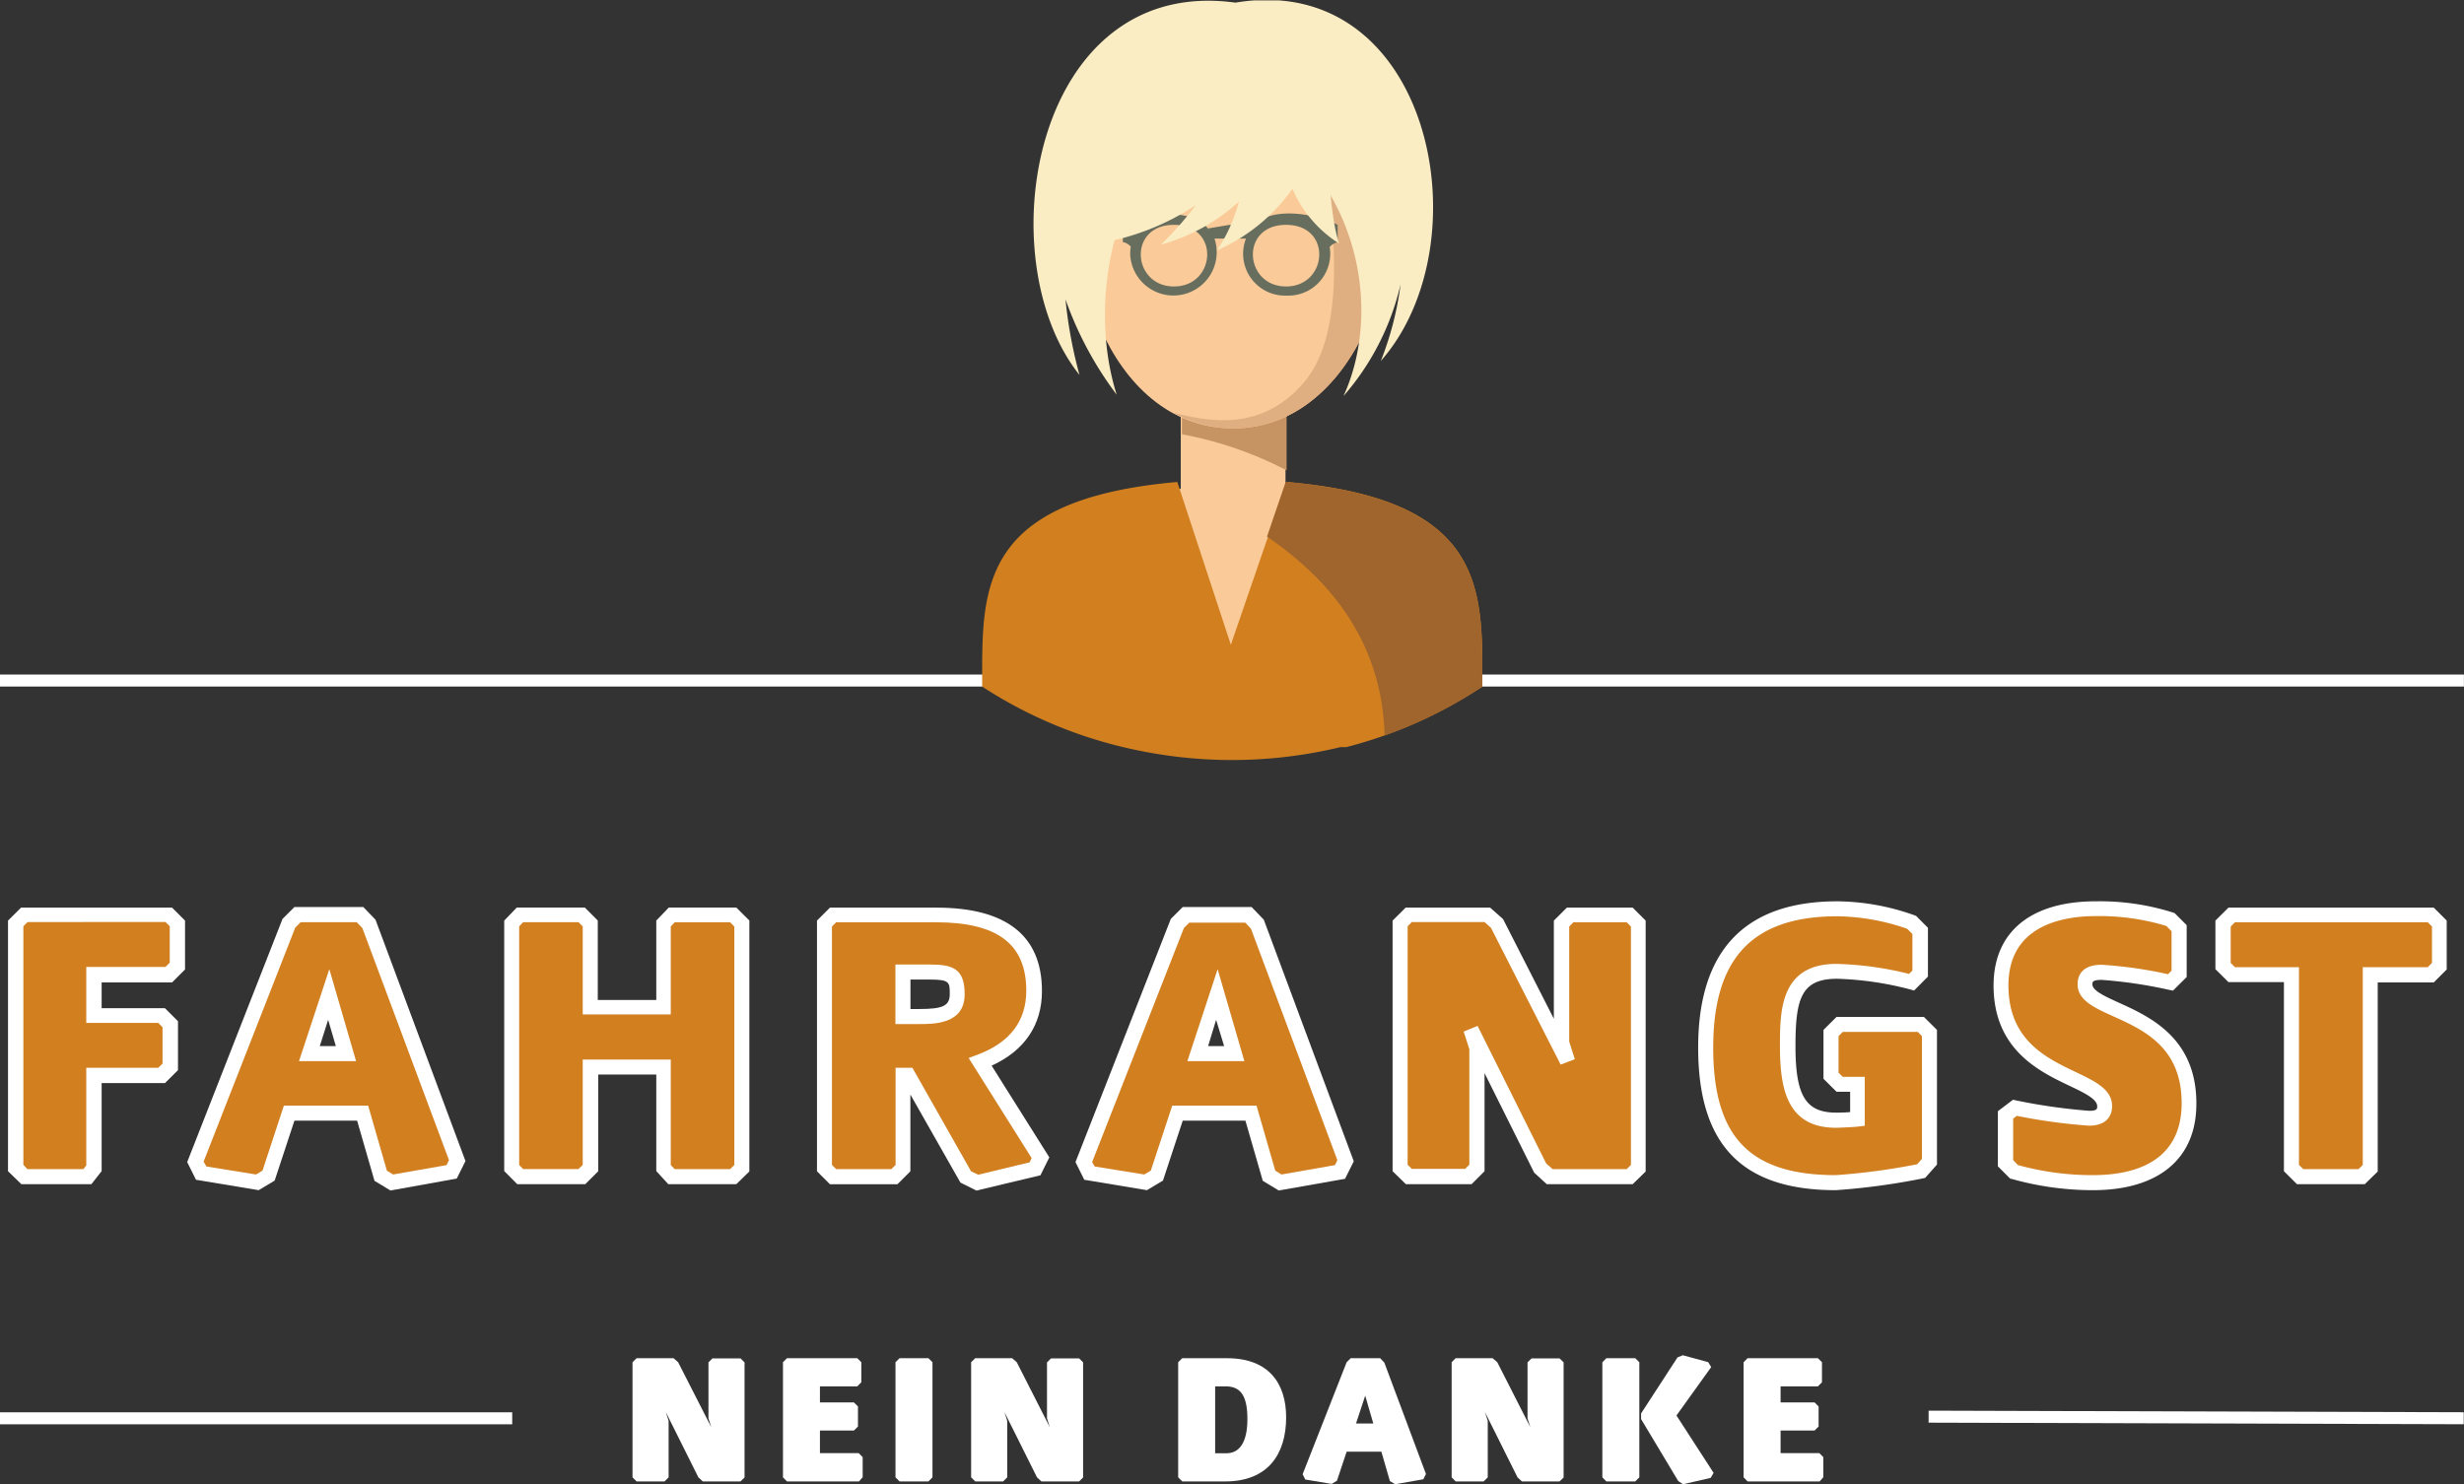 <svg id="Ebene_1" data-name="Ebene 1" xmlns="http://www.w3.org/2000/svg" xmlns:xlink="http://www.w3.org/1999/xlink" width="307.87" height="185.49" viewBox="0 0 307.87 185.49"><rect x="0" y="0" width="307.87" height="185.49" fill="#333333" stroke="none"/><defs><style>.cls-1{fill:none;}.cls-2{fill:#fff;}.cls-3{clip-path:url(#clip-path);}.cls-4{fill:#facb99;}.cls-10,.cls-4,.cls-5,.cls-6,.cls-7,.cls-8,.cls-9{fill-rule:evenodd;}.cls-5{fill:#c69362;}.cls-6{fill:#e0af81;}.cls-12,.cls-7{fill:#D17F1F;}.cls-8{fill:#fbedc3;}.cls-9{fill:#a0642d;}.cls-10{fill:#686e5e;}.cls-11{isolation:isolate;}</style><clipPath id="clip-path" transform="translate(-530 -260.95)"><rect class="cls-1" x="652.68" y="261" width="62.51" height="95.13"/></clipPath></defs><rect class="cls-2" y="84.3" width="307.86" height="1.5"/><rect class="cls-2" y="176.5" width="64" height="1.5"/><rect class="cls-2" x="803.68" y="404.67" width="1.5" height="66.86" transform="translate(-166.08 980.27) rotate(-89.83)"/><g id="Avatar"><g class="cls-3"><g id="Gruppe_229" data-name="Gruppe 229"><g id="Pfad_3628" data-name="Pfad 3628"><path class="cls-4" d="M654.13,346.47v-.29c0-11.34-.58-22.24,23.4-24.13v-9.16h13.09v9.16c24.13,2,23.4,13.08,23.4,24.42a53.92,53.92,0,0,1-16.28,7.27H697a55.35,55.35,0,0,1-24.13.44,54,54,0,0,1-18.75-7.71" transform="translate(-530 -260.95)"/></g><g id="Pfad_3629" data-name="Pfad 3629"><path class="cls-5" d="M677.68,315.22a47,47,0,0,1,13.08,4.51v-6.84H677.68Z" transform="translate(-530 -260.95)"/></g><g id="Pfad_3630" data-name="Pfad 3630"><path class="cls-4" d="M665.62,288.91c-2.19,0-1.89,13.08,1.89,13.08,3,6.83,8.57,12.5,16.57,12.5s13.52-5.81,16.57-12.5c3.49,0,4.22-13.08,1.89-13.08.73-14.25-5.23-20.06-18.32-20.06s-19.48,5.23-18.6,20.06" transform="translate(-530 -260.95)"/></g><g id="Pfad_3631" data-name="Pfad 3631"><path class="cls-6" d="M676.37,312.46c4.51,1.16,11.34,2.61,16.72-3.93s3.78-21.37,1.31-31.54a19.11,19.11,0,0,0-3.64-7.56c8.58,1.89,12.36,7.85,11.78,19.48,2.33,0,1.6,13.08-1.89,13.08-3,6.83-8.72,12.5-16.57,12.5a15.27,15.27,0,0,1-7.85-2.18" transform="translate(-530 -260.95)"/></g><g id="Pfad_3632" data-name="Pfad 3632"><path class="cls-7" d="M677.1,321.18l6.69,20.35,7-20.35c25.15,2.18,24.43,13.66,24.43,25.58a56,56,0,0,1-17,7.56h-.73a57.84,57.84,0,0,1-25.15.44,56.12,56.12,0,0,1-19.62-8v-.29c0-11.77-.58-23.11,24.42-25.29" transform="translate(-530 -260.95)"/></g><g id="Pfad_3633" data-name="Pfad 3633"><path class="cls-8" d="M697.89,310.42A32.28,32.28,0,0,0,705,296.47a39.68,39.68,0,0,1-2.47,9.59c13.08-14.83,6.25-48.84-18.17-44.78-25.3-3.48-31.11,32-19.48,46.53a56.35,56.35,0,0,1-1.75-9.45,44.25,44.25,0,0,0,6.4,11.92c-4.21-13.23.59-32.86,14.83-36.2,15.27,8,18.61,25.15,13.52,36.34" transform="translate(-530 -260.95)"/></g><g id="Pfad_3634" data-name="Pfad 3634"><path class="cls-9" d="M703,352.87c-.29-11.34-6.4-19.19-14.69-24.86l2.33-6.83c25.29,2.18,24.57,13.66,24.57,25.58A56,56,0,0,1,703,352.87" transform="translate(-530 -260.95)"/></g><g id="Pfad_3635" data-name="Pfad 3635"><path class="cls-10" d="M681,289.49l2.62-.44,2.62.44c2.32-2.91,8-1.89,10.9-.44v2.18a1.77,1.77,0,0,0-1,.59,5.23,5.23,0,0,1-4.28,6,5,5,0,0,1-1.09.07,5.23,5.23,0,0,1-5.09-7.12h-3.93a5.41,5.41,0,1,1-10.53,2.11,5.13,5.13,0,0,1,.07-1.1,1.76,1.76,0,0,0-1-.58v-2c2.91-1.6,8.43-2.47,10.76.43m-4.36-.58c-5.82,0-5.24,7.7,0,7.7s5.81-7.7,0-7.7m14,0c-5.81,0-5.23,7.7,0,7.7s5.82-7.7,0-7.7" transform="translate(-530 -260.95)"/></g><g id="Pfad_3636" data-name="Pfad 3636"><path class="cls-8" d="M666.2,291.52a31.44,31.44,0,0,0,13.23-4.94,43.6,43.6,0,0,1-4.37,4.94,23.73,23.73,0,0,0,9.74-5.38,19.61,19.61,0,0,1-2.76,6.11,22.75,22.75,0,0,0,9.45-7.7,15.17,15.17,0,0,0,5.82,6.83c-2.47-7.7,1.16-19.19-13.08-19.77s-21.67,8.14-18,19.91" transform="translate(-530 -260.95)"/></g></g></g></g><g class="cls-11"><path class="cls-12" d="M551.15,382.76H541.8v5.09h8.46l1.08,1.08v5.33l-1.08,1.07H541.8v11.6L541,408h-7.9L532,406.93V376.35l1.08-1.08h18.09l1.08,1.08v5.33Z" transform="translate(-530 -260.95)"/><path class="cls-2" d="M541.42,408.94h-8.75L531,407.32V376l1.63-1.62h18.87l1.62,1.62v6.11l-1.62,1.62h-8.8v3.22h7.91l1.63,1.63v6.11l-1.63,1.62h-7.91v11Zm-8-1.88h7l.36-.46V394.39h9l.53-.52v-4.55l-.53-.53h-9v-7h9.9l.53-.53v-4.55l-.53-.53H533.45l-.53.53v29.8Z" transform="translate(-530 -260.95)"/><path class="cls-12" d="M586.45,407.44,579,408.75l-1.4-.84-2.25-7.81h-9.21l-2.57,7.81-1.4.84-7-1.17-.71-1.4,11.69-29.83,1.08-1.08H575l1.12,1.17,11,29.6ZM571,385.23l-2.43,7.39h4.58Z" transform="translate(-530 -260.95)"/><path class="cls-2" d="M578.79,409.73l-2-1.21L574.62,401h-7.83l-2.47,7.49-2,1.2-7.83-1.3-1.1-2.21,11.91-30.39,1.49-1.49h8.6l1.53,1.59,11.24,30.16-1.09,2.19Zm-23-3,6.2,1,.81-.49,2.67-8.12H576l2.34,8.13.78.48,6.67-1.17.31-.62-10.82-29-.71-.74h-7l-.67.66-11.46,29.26Zm30.7.71h0Zm-12-13.88h-7.13l3.79-11.49Zm-4.53-1.88h2L571,388.4Z" transform="translate(-530 -260.95)"/><path class="cls-12" d="M621.66,408h-7.72l-1-1.07V394.3H603.8v12.63L602.72,408H595l-1-1.07V376.35l1-1.08h7.71l1.08,1.08v10.47h9.11V376.35l1-1.08h7.72l1.07,1.08v30.58Z" transform="translate(-530 -260.95)"/><path class="cls-2" d="M622,408.94h-8.5L612,407.3V395.24h-7.25v12.08l-1.62,1.62h-8.5L593,407.3V376l1.57-1.63h8.5l1.62,1.62v9.93H612V376l1.56-1.63H622l1.63,1.62v31.36Zm-7.7-1.88h6.93l.52-.52v-29.8l-.52-.53h-6.93l-.49.52v11h-11v-11l-.53-.53h-6.92l-.49.52v29.82l.49.51h6.92l.53-.52V393.37h11v13.18Z" transform="translate(-530 -260.95)"/><path class="cls-12" d="M659.34,407l-7.2,1.73-1.45-.7-7.2-12.72h-.66v11.6L641.76,408h-7.67L633,406.93V376.35l1.07-1.08H647c8.23,0,12.25,3,12.25,9.5,0,5.56-4,7.85-6.73,8.88l7.52,12Zm-13.05-24.59h-3.46V388h2.06c2.29,0,4.72-.14,4.72-2.8C649.61,382.94,649.05,382.43,646.29,382.43Z" transform="translate(-530 -260.95)"/><path class="cls-2" d="M652,409.74l-2-1-6.25-11v9.59l-1.62,1.62H633.7l-1.62-1.62V376l1.62-1.62H647c8.75,0,13.19,3.51,13.19,10.43,0,4.24-2.17,7.44-6.29,9.32l7.21,11.46L660,407.83Zm-.67-2.41.89.43,6.43-1.55.25-.53-7.87-12.51,1.08-.4c4.06-1.51,6.12-4.21,6.12-8,0-5.84-3.59-8.56-11.31-8.56H634.48l-.53.53v29.8l.53.52h6.89l.53-.52V394.39H644Zm8-.31h0Zm-14.45-18.09h-3v-7.44h4.39c2.83,0,4.26.57,4.26,3.7C650.55,388.93,646.73,388.93,644.89,388.93Zm-1.12-1.88h1.12c2.94,0,3.79-.41,3.79-1.86s0-1.82-2.39-1.82h-2.52Z" transform="translate(-530 -260.95)"/><path class="cls-12" d="M697.44,407.44,690,408.75l-1.4-.84-2.24-7.81H677.1l-2.57,7.81-1.4.84-7-1.17-.7-1.4,11.68-29.83,1.08-1.08H686l1.12,1.17,11,29.6ZM682,385.23l-2.43,7.39h4.59Z" transform="translate(-530 -260.95)"/><path class="cls-2" d="M689.78,409.73l-2-1.21L685.61,401h-7.83l-2.47,7.49-2,1.2-7.83-1.3-1.1-2.21,11.91-30.39,1.49-1.49h8.6l1.53,1.59.07.19,11.17,30-1.09,2.19Zm-23-3,6.2,1,.81-.49,2.68-8.12H687l2.34,8.13.78.48,6.68-1.17.3-.62L686.3,377l-.71-.74h-7l-.66.66-11.47,29.26Zm30.7.71h0Zm-12-13.88h-7.12l3.78-11.49Zm-4.53-1.88h2l-1-3.28Z" transform="translate(-530 -260.95)"/><path class="cls-12" d="M733.63,408h-10l-1.16-1.07-8.65-17.35.74,2.34v15L713.48,408H706L705,406.93V376.35l1.07-1.08h9.82l1.22,1.08,8.79,17.25-.75-2.34V376.35l1.08-1.08h7.43l1.08,1.08v30.58Z" transform="translate(-530 -260.95)"/><path class="cls-2" d="M734,408.94H723.26l-1.57-1.44-6.2-12.44v12.26l-1.62,1.62h-8.21L704,407.32V376l1.63-1.62h10.56l1.61,1.43.08.15,6.27,12.31V376l1.63-1.62H734l1.62,1.62v31.36Zm-10-1.88h9.25l.53-.52v-29.8l-.53-.53h-6.66l-.52.53v14.38l.7,2.2L725,394l-8.71-17.1-.81-.72h-9.08l-.52.53v29.8l.52.52h6.66l.53-.52V392.07l-.71-2.2,1.74-.71,8.57,17.19Z" transform="translate(-530 -260.95)"/><path class="cls-12" d="M770.05,407.3a84.41,84.41,0,0,1-10.66,1.45c-11.36,0-16.27-5.28-16.27-16.88,0-11.22,4.91-17.34,16.46-17.34a28.38,28.38,0,0,1,9.3,1.68l1.08,1.08v5.33l-1.08,1.07a41,41,0,0,0-9.35-1.36c-5.61,0-6.12,3.88-6.12,9.36,0,5.84,1.12,9.25,6,9.25.37,0,2.29-.09,2.66-.14v-4.35h-2.24l-1.08-1.07v-5.33l1.08-1.08H770l1.08,1.08v16.08Z" transform="translate(-530 -260.95)"/><path class="cls-2" d="M759.39,409.69c-11.74,0-17.21-5.66-17.21-17.82s5.86-18.28,17.4-18.28a29.27,29.27,0,0,1,9.64,1.75l.19.07,1.48,1.49V383l-1.73,1.74-.53-.15a40.32,40.32,0,0,0-9.1-1.32c-4.47,0-5.19,2.48-5.19,8.42,0,6.22,1.29,8.31,5.1,8.31.23,0,1.06,0,1.73-.07v-2.54h-1.7l-1.63-1.62v-6.11l1.63-1.62h10.92l1.63,1.62v16.83l-1.47,1.66-.3.07A84.85,84.85,0,0,1,759.39,409.69Zm.19-34.23c-10.59,0-15.52,5.22-15.52,16.41s4.58,15.94,15.33,15.94a82,82,0,0,0,10.16-1.36l.59-.67V390.44l-.52-.53h-9.37l-.53.53V395l.53.53H763v6.11l-.82.1c-.42.06-2.37.15-2.78.15-6.13,0-7-4.9-7-10.19,0-4.35,0-10.29,7.06-10.29a41.59,41.59,0,0,1,9.07,1.25l.42-.42v-4.56l-.66-.66A27.65,27.65,0,0,0,759.58,375.46Zm10.47,31.84h0Z" transform="translate(-530 -260.95)"/><path class="cls-12" d="M791.51,408.75a36.33,36.33,0,0,1-9.86-1.36l-1.08-1.07v-6l1.17-.89a73.85,73.85,0,0,0,9.3,1.31c1.26,0,2-.42,2-1.5,0-4.07-13-3.32-13-15.1,0-6.78,5.09-9.58,11.82-9.58a29.16,29.16,0,0,1,9.36,1.35l1.07,1.08v5.7l-1.07,1.08a57,57,0,0,0-8.61-1.27c-1.59,0-2.1.57-2.1,1.5,0,3.83,13,3,13,14.87C803.53,406,798.24,408.75,791.51,408.75Z" transform="translate(-530 -260.95)"/><path class="cls-2" d="M791.51,409.69a37.36,37.36,0,0,1-10.1-1.39l-.25-.06-1.53-1.53v-6.89l1.89-1.43.42.09a71.69,71.69,0,0,0,9.1,1.29c1,0,1-.26,1-.56,0-.91-1.61-1.68-3.48-2.57-3.77-1.8-9.47-4.52-9.47-12.53,0-6.69,4.65-10.52,12.76-10.52a30.24,30.24,0,0,1,9.68,1.41l.19.07,1.5,1.5v6.48l-1.71,1.7-.61-.12a57,57,0,0,0-8.3-1.22c-1.16,0-1.16.27-1.16.56,0,.79,1.61,1.52,3.33,2.3,3.85,1.75,9.66,4.39,9.66,12.57C804.46,405.73,799.74,409.69,791.51,409.69Zm-9.38-3.14a34.85,34.85,0,0,0,9.38,1.26c5,0,11.08-1.55,11.08-9,0-7-4.75-9.13-8.57-10.86-2.38-1.08-4.43-2-4.43-4,0-.91.4-2.43,3-2.43a53.35,53.35,0,0,1,8.3,1.18l.44-.45v-4.92l-.65-.66a28.74,28.74,0,0,0-8.84-1.23c-4.06,0-10.89,1.13-10.89,8.65,0,6.83,4.67,9.05,8.41,10.84,2.44,1.16,4.54,2.17,4.54,4.26,0,.73-.28,2.44-2.9,2.44A71.09,71.09,0,0,1,782,400.4l-.46.35v5.18Z" transform="translate(-530 -260.95)"/><path class="cls-12" d="M833.73,382.76h-7.57v24.17L825.08,408h-7.67l-1.07-1.07V382.76h-7.48l-1.08-1.08v-5.33l1.08-1.08h24.87l1.07,1.08v5.33Z" transform="translate(-530 -260.95)"/><path class="cls-2" d="M825.47,408.94H817l-1.63-1.62V383.69h-6.93l-1.63-1.62V376l1.63-1.62h25.65l1.62,1.62v6.11l-1.62,1.62h-7v23.63Zm-7.67-1.88h6.89l.53-.52V381.82h8.12l.53-.53v-4.55l-.53-.53H809.25l-.53.53v4.55l.53.53h8v24.72Z" transform="translate(-530 -260.95)"/></g><g class="cls-11"><path class="cls-2" d="M622.52,446.09h-4.71l-.55-.51-4.07-8.16.35,1.1v7.06l-.5.51h-3.5l-.51-.51V431.19l.51-.5h4.62l.57.5,4.14,8.12-.35-1.1v-7l.5-.5h3.5l.51.5v14.39Z" transform="translate(-530 -260.95)"/><path class="cls-2" d="M637.33,446.09h-9l-.5-.51V431.19l.5-.5h8.78l.51.5v2.51l-.51.51h-4.66v2h4.24l.51.51v2.51l-.51.5h-4.24v2.82h4.84l.5.5v2.51Z" transform="translate(-530 -260.95)"/><path class="cls-2" d="M646,446.09h-3.6l-.51-.51V431.19l.51-.5H646l.51.5v14.39Z" transform="translate(-530 -260.95)"/><path class="cls-2" d="M664.83,446.09h-4.71l-.55-.51-4.07-8.16.35,1.1v7.06l-.51.51h-3.49l-.51-.51V431.19l.51-.5h4.62l.57.5,4.13,8.12-.35-1.1v-7l.51-.5h3.5l.5.5v14.39Z" transform="translate(-530 -260.95)"/><path class="cls-2" d="M683.09,446.09h-5.37l-.51-.51V431.19l.51-.5h5.59c5.23,0,7.39,3.16,7.39,7.39C690.7,442.72,688.39,446.09,683.09,446.09Zm.08-11.88h-1.34v8.36h1.41c1.72,0,2.62-1.52,2.62-4.25S685.15,434.21,683.17,434.21Z" transform="translate(-530 -260.95)"/><path class="cls-2" d="M707.84,445.82l-3.52.62-.66-.4-1.06-3.67h-4.34L697.05,446l-.66.4-3.3-.55-.33-.66,5.5-14,.51-.5h3.68l.52.55,5.2,13.92Zm-7.26-10.45-1.15,3.48h2.16Z" transform="translate(-530 -260.95)"/><path class="cls-2" d="M724.86,446.09h-4.7l-.55-.51-4.07-8.16.35,1.1v7.06l-.51.51h-3.5l-.5-.51V431.19l.5-.5h4.62l.58.5,4.13,8.12-.35-1.1v-7l.51-.5h3.49l.51.5v14.39Z" transform="translate(-530 -260.95)"/><path class="cls-2" d="M734.32,446.09h-3.61l-.5-.51V431.19l.5-.5h3.61l.51.5v14.39Zm9.42-.44-3.45.79-.6-.4-4.64-7.74v-.71l4.55-7,.66-.27,3.17.86.38.62-4.34,6.05,4.64,7.17Z" transform="translate(-530 -260.95)"/><path class="cls-2" d="M757.36,446.09h-9l-.5-.51V431.19l.5-.5h8.78l.51.5v2.51l-.51.51h-4.66v2h4.24l.51.51v2.51l-.51.5h-4.24v2.82h4.84l.5.5v2.51Z" transform="translate(-530 -260.95)"/></g></svg>